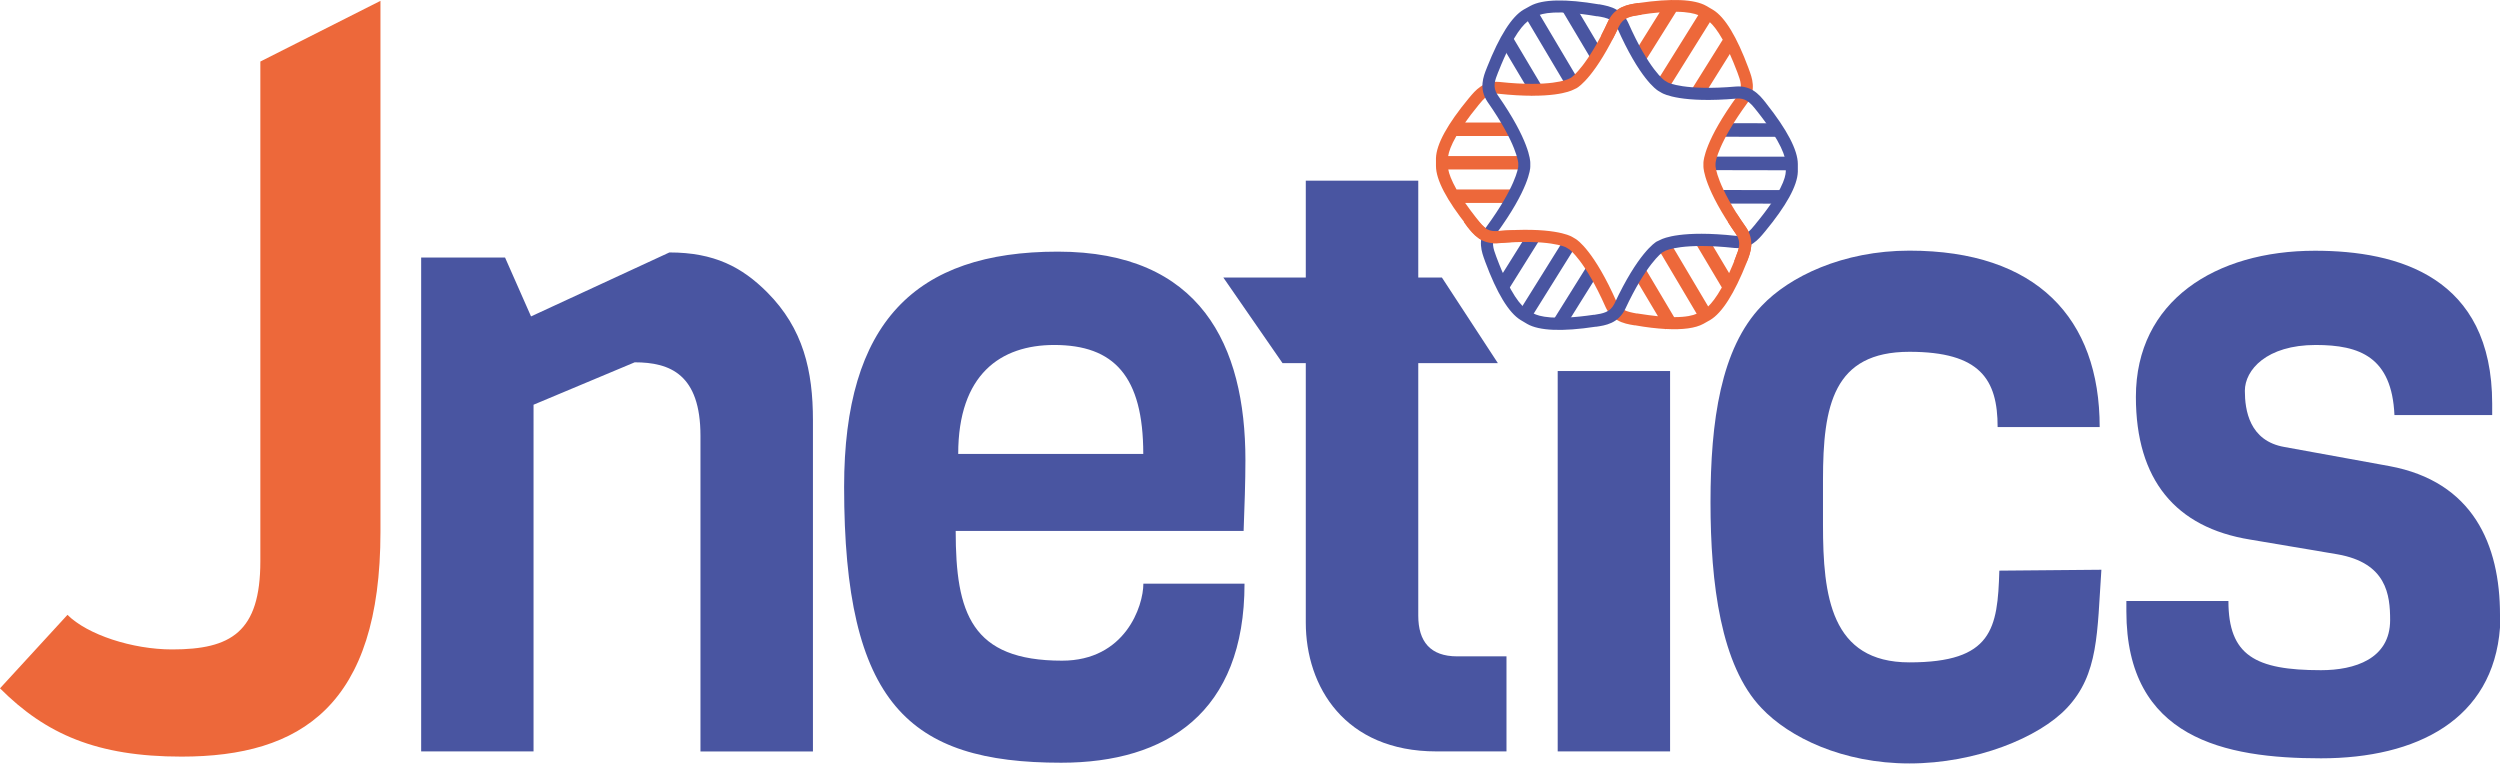 <?xml version="1.0" encoding="UTF-8"?> <svg xmlns="http://www.w3.org/2000/svg" id="Layer_2" width="278.28" height="84.99" viewBox="0 0 278.28 84.99"><g id="Layer_1-2"><g><path d="M278.28,68.44c0-7.8-2.98-14.83-12.32-16.56l-11.65-2.12c-3.95-.67-4.43-4.14-4.43-6.26,0-2.31,2.4-5.1,7.89-5.1,4.91,0,8.47,1.35,8.76,7.8h10.88v-1.25c0-14.15-10.49-17.04-19.73-17.04-11.07,0-19.93,5.58-19.93,16.27,0,9.24,4.43,14.54,12.71,15.88l9.72,1.64c5.49,.96,5.87,4.52,5.87,7.32,0,4.33-3.95,5.58-7.7,5.58-7.32,0-10.3-1.64-10.3-7.7h-11.36v1.15c0,14.15,10.97,16.36,21.66,16.36s19.16-4.33,19.93-14.54v-1.44Z" style="fill:#4955a1;"></path><path d="M222.55,63.53c-.19,6.45-.77,10.2-10.01,10.2-8.76,0-9.62-7.41-9.62-15.31v-5.01c0-8.28,1.15-14.25,9.62-14.25,7.89,0,9.82,3.08,9.82,8.38h11.36c0-12.13-7.03-19.64-21.18-19.64-7.41,0-13.38,2.89-16.46,6.16-4.53,4.72-5.68,12.8-5.68,21.85s1.15,18.19,5.68,22.91c3.08,3.27,9.05,6.16,16.46,6.16s14.44-2.89,17.52-6.16c3.56-3.76,3.37-8.38,3.85-15.4l-11.36,.1Z" style="fill:#4955a1;"></path><rect x="173.39" y="41.3" width="12.51" height="42.34" style="fill:#4955a1;"></rect><path d="M167.69,83.65v-10.59h-5.49c-2.98,0-4.33-1.64-4.33-4.53v-28.11h8.86l-6.23-9.53h-2.63v-10.78h-12.52v10.78h-9.18l6.59,9.53h2.59v28.88c0,7.12,4.33,14.34,14.54,14.34h7.8Z" style="fill:#4955a1;"></path><path d="M106.66,50.53c0-8.86,4.72-12.13,10.69-12.13,6.64,0,9.91,3.46,9.91,12.13h-20.6Zm31.77,8.57c.1-2.7,.2-5.49,.2-7.89,0-12.8-5.01-23.2-20.89-23.2s-23.78,7.89-23.78,26.18c0,24.16,7.22,30.71,24.16,30.71,11.74,0,20.41-5.58,20.41-19.93h-11.26c0,2.5-2.02,8.57-9.05,8.57-10.11,0-11.84-5.3-11.84-14.44h32.05Z" style="fill:#4955a1;"></path><path d="M90.49,83.65V46.78c0-5.49-1.06-10.2-5.1-14.25-2.79-2.79-5.87-4.43-10.88-4.43l-15.4,7.12-2.89-6.55h-9.34v54.97h12.51V45.05l11.26-4.72c3.95,0,7.32,1.35,7.32,8.18v35.14h12.51Z" style="fill:#4955a1;"></path><path d="M42.36,.09l-13.38,6.76V62.47c0,7.89-3.27,9.82-9.82,9.82-4.43,0-9.43-1.64-11.65-3.85L0,76.62c5.1,5.1,10.78,7.6,20.21,7.6,13.29,0,22.14-5.68,22.14-25.03V.09Z" style="fill:#ed683a;"></path><rect x="194.01" y="13.61" width="1.51" height="9.17" transform="translate(176.19 212.92) rotate(-89.89)" style="fill:#4955a1;"></rect><rect x="193.95" y="11.27" width="1.51" height="6.4" transform="translate(179.9 209.15) rotate(-89.9)" style="fill:#4955a1;"></rect><rect x="194.07" y="18.58" width="1.51" height="6.66" transform="translate(172.59 216.7) rotate(-89.91)" style="fill:#4955a1;"></rect><rect x="167.44" y="30.3" width="9.6" height="1.51" transform="translate(54.72 160.74) rotate(-58.04)" style="fill:#4955a1;"></rect><rect x="165.6" y="28.25" width="6.86" height="1.51" transform="translate(54.82 156.95) rotate(-57.98)" style="fill:#4955a1;"></rect><rect x="171.85" y="32.24" width="7.2" height="1.51" transform="translate(54.51 164.31) rotate(-58.01)" style="fill:#4955a1;"></rect><rect x="171.96" y=".73" width="1.51" height="9.22" transform="translate(21.46 88.9) rotate(-30.69)" style="fill:#4955a1;"></rect><rect x="168.63" y="3.86" width="1.51" height="6.87" transform="translate(20.07 87.6) rotate(-30.74)" style="fill:#4955a1;"></rect><rect x="175.37" y=".45" width="1.51" height="6.02" transform="translate(23.03 90.59) rotate(-30.77)" style="fill:#4955a1;"></rect><path d="M190.96,18.57v-.39c0-.18,.29-2.27,3.55-6.73,1.02-1.45,.52-2.79,.15-3.77l-.03-.09c-1.3-3.5-2.62-5.68-3.94-6.49l-.75-.44c-1.33-.76-3.88-.86-7.58-.32h-.08c-1.03,.16-2.45,.37-3.23,1.97-2.32,4.97-4.01,6.23-4.17,6.34l-.35,.17h-.02s-1.89,.92-7.62,.3c-1.77-.15-2.67,.95-3.34,1.75l-.06,.07c-2.38,2.88-3.6,5.11-3.65,6.66v.87c0,1.54,1.18,3.79,3.51,6.72l.05,.07c.38,.48,.81,1.02,1.44,1.4,.55,.33,1.18,.47,1.87,.42,5.73-.5,7.58,.44,7.58,.44l.38,.23s1.73,1.18,4.06,6.45c.29,.62,.71,1.1,1.27,1.42,.64,.38,1.32,.49,1.92,.59h.09c1.26,.23,2.37,.35,3.36,.41l.02,.03,.05-.03c1.88,.1,3.28-.09,4.16-.57l.76-.43c1.32-.78,2.69-2.93,4.07-6.41l.03-.08c.38-.97,.91-2.3-.08-3.78-3.3-4.71-3.41-6.78-3.41-6.81m2.24,10.1l-.03,.09c-.25,.62-.48,1.17-.71,1.67l-2.33-3.91-1.3,.77,2.82,4.74c-.62,1.11-1.14,1.75-1.52,2.11l-4.22-7.11-1.3,.77,4.24,7.15c-.39,.18-1.14,.38-2.51,.38l-3.17-5.34-1.29,.77,2.66,4.47c-.67-.07-1.43-.17-2.31-.31h-.09c-.51-.1-1.04-.19-1.46-.44-.32-.19-.55-.46-.73-.82-2.5-5.66-4.37-6.92-4.58-7.04l-.41-.24c-.21-.12-2.21-1.15-8.36-.62-.42,.03-.76-.05-1.08-.24-.42-.25-.75-.67-1.08-1.08l-.06-.07c-.51-.65-.93-1.22-1.3-1.75h5.4v-1.5h-6.36c-.58-1.04-.84-1.76-.92-2.23h8.48v-1.49h-8.49c.07-.46,.3-1.17,.91-2.23h6.13v-1.5h-5.15c.4-.57,.86-1.18,1.43-1.87l.05-.07c.6-.73,1.12-1.36,2.17-1.27,5.98,.65,8.06-.28,8.36-.43l.38-.18,.05-.03c.21-.12,2.1-1.34,4.72-6.93,.47-.96,1.28-1.07,2.22-1.21h.09c.82-.13,1.54-.22,2.18-.27l-2.83,4.53,1.28,.8,3.38-5.4c1.3,.01,2.05,.2,2.47,.37l-4.64,7.44,1.28,.8,4.65-7.45c.36,.32,.85,.92,1.43,1.95l-3.51,5.62,1.28,.8,3.02-4.83c.26,.59,.54,1.25,.83,2.02l.03,.08c.33,.89,.62,1.65,.01,2.52-3.65,4.99-3.8,7.24-3.81,7.48v.44c.01,.24,.12,2.49,3.66,7.55,.59,.89,.29,1.65-.06,2.53" style="fill:#ed683a;"></path><path d="M179.28,2.23c-.42-.25-.95-.34-1.46-.42h-.09c-4.44-.76-6.12-.33-6.72,0l-.73,.41c-.59,.34-1.83,1.55-3.48,5.73l-.04,.09c-.35,.88-.65,1.64-.06,2.53,3.54,5.06,3.64,7.31,3.64,7.55v.44c0,.24-.15,2.49-3.8,7.48-.6,.86-.32,1.63,.01,2.52l.03,.08c1.57,4.21,2.79,5.45,3.38,5.81l.72,.43c.61,.34,2.28,.81,6.71,.16h.09c.94-.15,1.75-.27,2.22-1.23,2.61-5.59,4.51-6.81,4.72-6.93l.05-.02,.38-.18c.3-.16,2.38-1.08,8.36-.43,1.05,.09,1.57-.54,2.17-1.27l.05-.07c2.87-3.47,3.33-5.14,3.35-5.83v-.84c0-.68-.42-2.36-3.21-5.88l-.06-.07c-.32-.41-.66-.83-1.08-1.08-.32-.19-.67-.27-1.08-.24-6.15,.54-8.15-.5-8.36-.62l-.41-.24c-.21-.13-2.09-1.39-4.58-7.04-.17-.37-.4-.63-.73-.82m-9.27,33.81l-.74-.44c-1.32-.81-2.64-2.99-3.94-6.49l-.03-.09c-.36-.98-.86-2.32,.15-3.77,3.26-4.46,3.54-6.54,3.56-6.73v-.39s-.12-2.1-3.42-6.81c-.99-1.48-.47-2.81-.08-3.78l.03-.08c1.38-3.48,2.74-5.63,4.07-6.41l.76-.42c1.36-.74,3.91-.79,7.59-.17h.09c.6,.12,1.29,.23,1.92,.61,.55,.33,.98,.8,1.27,1.42,2.33,5.27,4.04,6.44,4.06,6.45l.38,.23s1.85,.94,7.58,.44c.7-.05,1.32,.1,1.87,.42,.63,.38,1.06,.92,1.44,1.4l.05,.07c2.32,2.93,3.5,5.19,3.51,6.73v.87c-.05,1.55-1.28,3.78-3.66,6.66l-.06,.07c-.66,.8-1.57,1.91-3.34,1.75-5.73-.62-7.6,.28-7.62,.29h-.02l-.35,.18c-.15,.11-1.84,1.36-4.17,6.34-.79,1.6-2.2,1.81-3.24,1.96h-.08c-3.7,.56-6.25,.45-7.58-.31h0Z" style="fill:#4955a1;"></path><path d="M182.24,.37c-1.03,.15-2.45,.36-3.23,1.96-.24,.51-.56,1.21-.79,1.64l1.27,.42c.24-.46,.48-.95,.73-1.48,.47-.96,1.31-1.09,2.25-1.23l.25-.04-.39-1.29h-.09Z" style="fill:#ed683a;"></path><path d="M194.37,25.33c-.32-.46-.82-1.17-1.08-1.58l-.95,.97c.28,.43,.58,.89,.92,1.37,.59,.89,.29,1.65-.06,2.53l-.17,.46,1.39,.11,.03-.08c.39-.97,.91-2.3-.08-3.78" style="fill:#ed683a;"></path><path d="M164.38,24.4l-.06-.07-1.39,.36,.39,.55c.65,.82,1.53,1.94,3.32,1.82,.56-.05,1.09-.08,1.58-.11l.3-1.32c-.51,.02-1.39,.04-1.97,.09-1.06,.07-1.57-.57-2.16-1.31" style="fill:#ed683a;"></path></g></g></svg> 